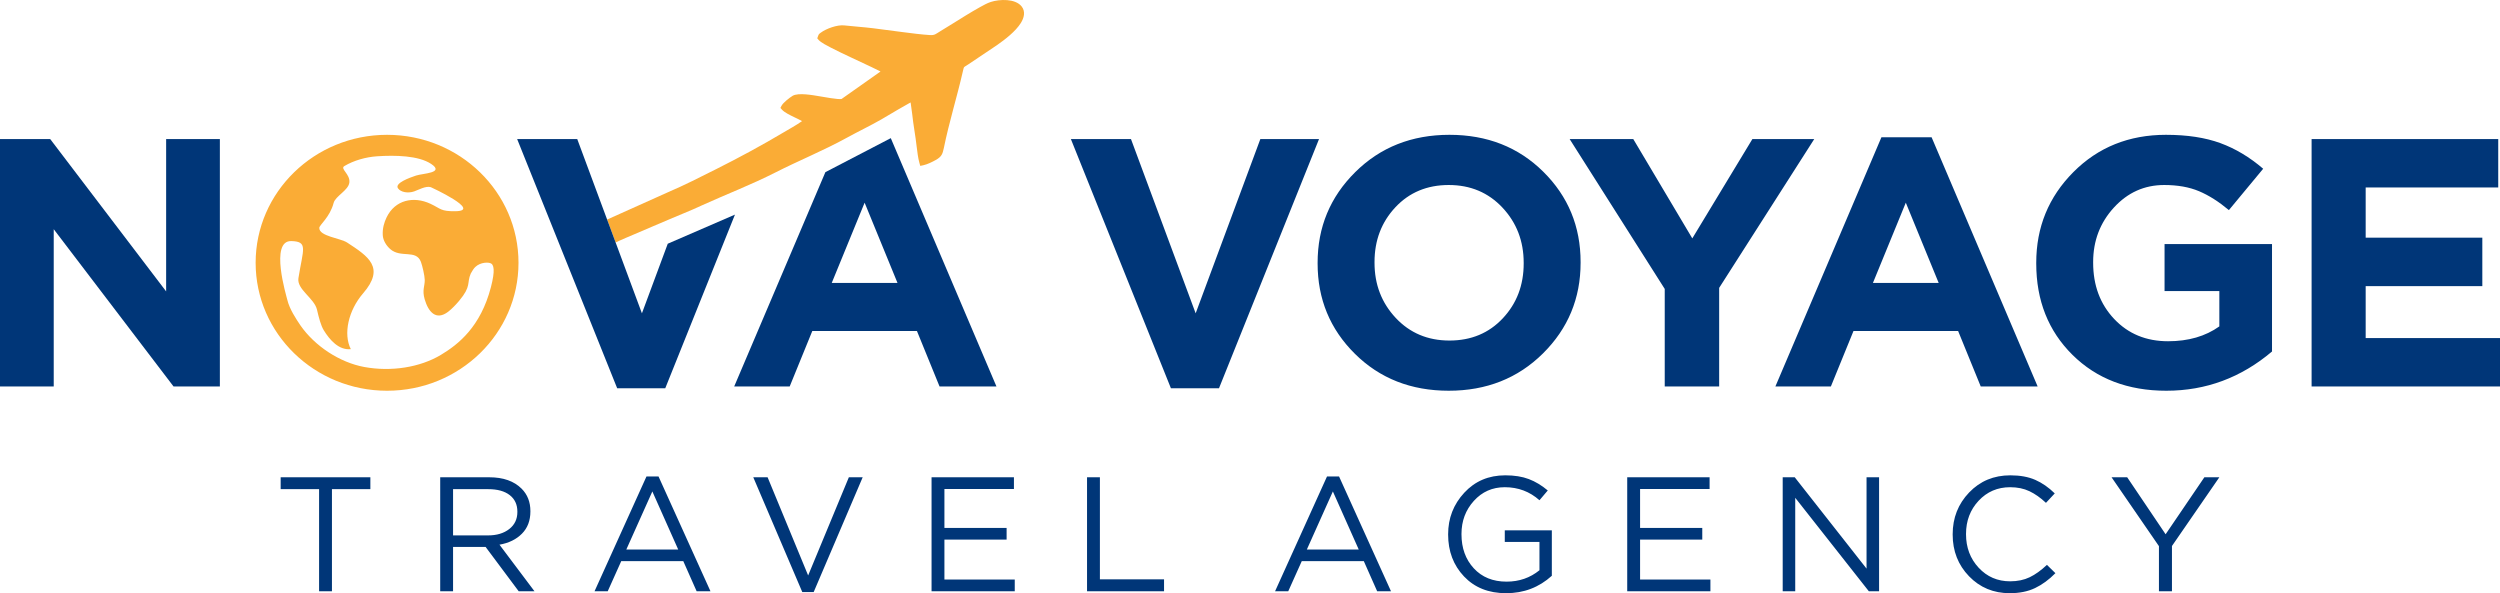 <?xml version="1.0" encoding="UTF-8"?>
<!DOCTYPE svg PUBLIC "-//W3C//DTD SVG 1.1//EN" "http://www.w3.org/Graphics/SVG/1.1/DTD/svg11.dtd">
<!-- Creator: CorelDRAW 2021.5 -->
<svg xmlns="http://www.w3.org/2000/svg" xml:space="preserve" width="188.98mm" height="44.841mm" version="1.1" style="shape-rendering:geometricPrecision; text-rendering:geometricPrecision; image-rendering:optimizeQuality; fill-rule:evenodd; clip-rule:evenodd"
viewBox="0 0 8134.04 1930.02"
 xmlns:xlink="http://www.w3.org/1999/xlink"
 xmlns:xodm="http://www.corel.com/coreldraw/odm/2003">
 <defs>
  <style type="text/css">
   <![CDATA[
    .fil1 {fill:#003678}
    .fil2 {fill:#FAAC36}
    .fil3 {fill:#FAAC36}
    .fil0 {fill:#003678;fill-rule:nonzero}
   ]]>
  </style>
 </defs>
 <g id="Слой_x0020_1">
  <g id="_1629182136432">
   <g>
    <g>
     <polygon class="fil0" points="-0,1257.5 -0,452.43 163.31,452.43 540.54,948.12 540.54,452.43 715.36,452.43 715.36,1257.5 564.69,1257.5 174.81,745.71 174.81,1257.5 "/>
     <path class="fil1" d="M2685.52 560.09l212.76 -110.64 343.85 808.04 -185.17 0 -73.61 -180.57 -340.43 0 -73.61 180.57 -180.56 0 296.76 -697.41zm20.66 360.43l213.92 0 -106.96 -261.07 -106.96 261.07z"/>
     <path class="fil2" d="M2962.82 333.25c-2.64,1.44 -5.13,2.86 -6.93,3.84 -10.98,6.02 -21.84,12.29 -32.66,18.59 -18.64,10.86 -37.11,22.14 -55.81,32.88 -36.87,21.17 -75.31,39.31 -112.54,59.82 -75.42,41.54 -155.31,73.73 -231.96,112.75 -77.46,39.43 -159.08,70.7 -238.22,106.61 -19.98,9.07 -39.95,18.26 -60.36,26.34 -12.21,4.84 -24.4,10.15 -36.5,15.27 -21.32,9.02 -42.63,18.09 -63.93,27.17 -20.75,8.85 -41.49,17.72 -62.21,26.63 -10.28,4.42 -37.46,15.74 -47.55,20.53l-11.13 5.29 -27.69 -74.6 197.77 -88.79c53.03,-22.62 104.54,-48.96 156.06,-74.79 75.12,-37.64 149.85,-77.96 222.02,-120.99 9.69,-5.78 42.44,-24.09 58.45,-35.78 -8.63,-4.89 -18.77,-9.45 -26.08,-13.03 -11.54,-5.66 -30.64,-14.55 -39.16,-24.01l-5.21 -5.78 3.55 -6.93c5.2,-10.12 26.1,-26.46 36.15,-32.48 18.48,-11.08 66.89,-1.95 87.67,1.49 10.7,1.77 61.77,11.33 71.6,8.76l126.68 -89.39c-1.08,-0.56 -2.15,-1.11 -3.19,-1.64 -8.42,-4.33 -16.97,-8.45 -25.52,-12.54 -22.39,-10.7 -44.94,-21.09 -67.39,-31.64 -22.1,-10.39 -44.3,-20.86 -65.97,-32.1 -10.26,-5.32 -32.12,-16.37 -39.49,-25.05l-4.21 -4.95 2.16 -6.12c2.71,-7.67 3.14,-7.67 9.4,-12.34 17.74,-13.24 53.83,-26.11 76.06,-23.61 31.34,3.52 62.83,5.4 94.13,9.28 31.69,3.93 63.32,8.35 95,12.41 29.96,3.84 60.84,7.99 90.96,9.87 14.64,0.91 19.43,-4.71 31.17,-11.72 28.3,-16.89 56.07,-34.91 84.24,-52.07 15.36,-9.35 30.84,-18.63 46.58,-27.34 10.47,-5.8 23.3,-12.96 34.67,-16.64 28.87,-9.38 80.07,-11.47 100.67,14.65 13.24,16.79 7.6,37.32 -2.82,53.91 -17.24,27.46 -51.28,53.57 -77.6,71.94l-93.04 62.43c-15.42,10.73 -13.62,4.22 -17.94,23.15 -18.99,83.17 -44.79,165.22 -61.72,248.72 -4.14,20.4 -7.84,28.98 -26.4,39.32 -11.46,6.38 -27.3,14.25 -40.03,16.99l-10.35 2.23 -2.9 -10.18c-4.49,-15.8 -6.63,-35.91 -8.81,-52.3 -2.32,-17.45 -4.21,-35.52 -7.33,-52.8 -3.19,-17.68 -5.04,-36.68 -7.38,-54.56 -1.39,-10.62 -2.78,-21.25 -4.32,-31.86 -0.21,-1.42 -0.43,-3.07 -0.66,-4.82z"/>
     <polygon class="fil1" points="2172.63,792.97 2391.28,698.25 2164.48,1263.25 2008.07,1263.25 1682.59,452.43 1878.11,452.43 2088.57,1019.43 "/>
     <path class="fil0" d="M3809.7 1263.24l-325.48 -810.82 195.52 0 210.47 567 210.47 -567 190.92 0 -325.48 810.82 -156.41 0zm1210.47 -113.29c-81.65,80.89 -183.82,121.33 -306.5,121.33 -122.67,0 -224.46,-40.06 -305.35,-120.18 -80.89,-80.13 -121.33,-178.07 -121.33,-293.85l0 -2.3c0,-115.78 40.83,-214.11 122.48,-295 81.66,-80.89 183.82,-121.33 306.5,-121.33 122.68,0 224.46,40.06 305.35,120.19 80.89,80.12 121.33,178.07 121.33,293.85l0 2.3c0,115.77 -40.83,214.11 -122.49,295zm-479.01 -115.58c46,49.07 104.27,73.61 174.81,73.61 70.54,0 128.43,-24.15 173.66,-72.45 45.24,-48.31 67.86,-107.72 67.86,-178.27l0 -2.3c0,-70.54 -23,-130.35 -69,-179.42 -46.01,-49.07 -104.28,-73.61 -174.82,-73.61 -70.54,0 -128.42,24.15 -173.66,72.46 -45.24,48.3 -67.86,107.72 -67.86,178.26l0 2.3c0,70.54 23,130.34 69,179.41zm875.22 223.12l0 -317.42 -309.38 -487.64 207.02 0 192.07 323.18 195.52 -323.18 201.27 0 -309.38 484.19 0 320.88 -177.12 0zm359.98 0l345.02 -810.82 163.31 0 345.03 810.82 -185.17 0 -73.61 -180.56 -340.43 0 -73.61 180.56 -180.56 0zm317.42 -336.98l213.92 0 -106.96 -261.07 -106.96 261.07zm954.58 350.78c-124.98,0 -226.76,-38.91 -305.35,-116.73 -78.59,-77.82 -117.88,-176.92 -117.88,-297.3l0 -2.3c0,-115.78 40.25,-214.11 120.76,-295 80.51,-80.89 180.95,-121.33 301.33,-121.33 69,0 128.04,9.01 177.11,27.03 49.07,18.02 95.46,45.81 139.16,83.38l-111.56 134.56c-32.97,-27.6 -65.36,-48.11 -97.18,-61.53 -31.82,-13.42 -69.58,-20.13 -113.28,-20.13 -64.41,0 -119.04,24.53 -163.89,73.61 -44.85,49.07 -67.28,108.11 -67.28,177.11l0 2.3c0,73.61 22.81,134.56 68.43,182.86 45.62,48.31 104.08,72.46 175.39,72.46 65.94,0 121.52,-16.1 166.76,-48.31l0 -115.01 -178.26 0 0 -152.96 349.63 0 0 349.63c-100.44,85.11 -215.07,127.66 -343.88,127.66zm472.68 -13.8l0 -805.07 607.25 0 0 157.56 -431.29 0 0 163.31 379.53 0 0 157.56 -379.53 0 0 169.06 437.04 0 0 157.56 -613 0z"/>
    </g>
    <path class="fil0" d="M1038.17 1923.66l0 -332.13 -125.01 0 0 -38.67 291.87 0 0 38.67 -125.01 0 0 332.13 -41.85 0zm394.1 0l0 -370.8 159.44 0c45.56,0 80.69,12.36 105.41,37.08 19.07,19.07 28.6,43.44 28.6,73.1l0 1.06c0,29.66 -9.18,53.76 -27.54,72.3 -18.36,18.54 -42.73,30.46 -73.1,35.76l113.89 151.49 -51.38 0 -107.53 -144.08 -105.94 0 0 144.08 -41.85 0zm41.85 -181.69l113.89 0c28.25,0 51.2,-6.89 68.86,-20.66 17.66,-13.77 26.48,-32.31 26.48,-55.62l0 -1.06c0,-22.95 -8.3,-40.88 -24.9,-53.77 -16.6,-12.89 -39.9,-19.33 -69.92,-19.33l-114.42 0 0 150.44zm460.31 181.69l168.97 -373.44 39.2 0 168.98 373.44 -45.03 0 -43.43 -98 -201.82 0 -43.97 98 -42.9 0zm103.29 -135.6l168.98 0 -84.22 -189.11 -84.75 189.11zm572.61 138.25l-159.44 -373.44 46.61 0 131.9 319.41 132.43 -319.41 45.02 0 -159.44 373.44 -37.08 0zm420.59 -2.65l0 -370.8 268.03 0 0 38.14 -226.18 0 0 126.6 202.35 0 0 38.13 -202.35 0 0 129.78 228.83 0 0 38.14 -270.68 0zm505.87 0l0 -370.8 41.85 0 0 332.13 208.71 0 0 38.67 -250.55 0zm611.81 0l168.97 -373.44 39.2 0 168.98 373.44 -45.03 0 -43.43 -98 -201.82 0 -43.97 98 -42.9 0zm103.29 -135.6l168.98 0 -84.22 -189.11 -84.75 189.11zm648.36 141.96c-56.85,0 -102.5,-18.19 -136.93,-54.56 -34.43,-36.37 -51.65,-81.75 -51.65,-136.14l0 -1.06c0,-52.27 17.48,-97.29 52.44,-135.07 34.96,-37.79 79.46,-56.68 133.49,-56.68 29.66,0 55.18,4.06 76.55,12.18 21.37,8.12 41.94,20.48 61.71,37.08l-27.01 31.78c-31.78,-28.25 -69.39,-42.37 -112.83,-42.37 -40.26,0 -73.8,14.83 -100.64,44.49 -26.84,29.66 -40.26,65.51 -40.26,107.53l0 1.06c0,44.85 13.33,81.75 39.99,110.71 26.66,28.96 62.24,43.44 106.73,43.44 40.96,0 76.63,-12.36 107,-37.08l0 -92.17 -112.83 0 0 -37.61 153.09 0 0 147.79c-41.67,37.78 -91.29,56.68 -148.85,56.68zm394.1 -6.36l0 -370.8 268.03 0 0 38.14 -226.18 0 0 126.6 202.35 0 0 38.13 -202.35 0 0 129.78 228.83 0 0 38.14 -270.68 0zm505.87 0l0 -370.8 39.2 0 233.6 297.17 0 -297.17 40.79 0 0 370.8 -33.37 0 -239.43 -304.05 0 304.05 -40.79 0zm738.94 6.36c-52.97,0 -97.2,-18.37 -132.69,-55.09 -35.49,-36.73 -53.23,-81.93 -53.23,-135.61l0 -1.06c0,-53.32 17.83,-98.61 53.5,-135.87 35.67,-37.26 80.34,-55.88 134.02,-55.88 31.78,0 58.89,4.94 81.31,14.83 22.42,9.89 43.52,24.55 63.3,43.97l-28.6 30.72c-17.66,-16.6 -35.58,-29.22 -53.77,-37.87 -18.19,-8.65 -39.11,-12.98 -62.77,-12.98 -40.97,0 -75.13,14.65 -102.5,43.96 -27.37,29.31 -41.05,65.33 -41.05,108.06l0 1.06c0,43.08 13.68,79.37 41.05,108.86 27.37,29.48 61.53,44.23 102.5,44.23 24.01,0 45.2,-4.42 63.56,-13.24 18.36,-8.83 37.08,-22.25 56.15,-40.26l27.55 27.01c-20.84,21.19 -42.91,37.35 -66.22,48.47 -23.31,11.13 -50.67,16.69 -82.11,16.69zm485.21 -6.36l0 -146.73 -154.15 -224.07 50.85 0 125.01 185.4 126.07 -185.4 48.73 0 -154.15 223.54 0 147.26 -42.37 0z"/>
   </g>
   <path class="fil3" d="M1259.36 438.63c236.18,0 427.64,186.4 427.64,416.34 0,229.94 -191.46,416.35 -427.64,416.35 -236.18,0 -427.64,-186.41 -427.64,-416.35 0,-229.94 191.46,-416.34 427.64,-416.34zm94.46 132.47c-21.62,7.21 -70.37,24.84 -59,41.48 9.21,13.33 33.38,16.87 52.76,10.13 14.28,-4.96 37.69,-18.67 54.12,-13.73 0.48,0.14 167.45,76.87 80.59,78.22 -48.99,0.77 -47.29,-8.01 -81.46,-24.05 -55.29,-25.95 -115.51,-12.66 -142.93,43.92 -8.24,17 -13.7,36.13 -12.57,57.77 0.94,18.03 12.05,34.67 24.19,45.44 34.47,30.57 84.22,0.28 99.95,41.66 4.64,12.21 12.2,44.63 12.49,58.7 0.42,20.34 -9.06,32.86 -0.24,63.09 11.92,40.87 36.88,70.77 76.64,40.4 11.69,-8.93 25.86,-23.91 35.43,-35.34 41.01,-48.96 24.11,-57.09 37.86,-88.72 2.75,-4.54 5.16,-8.59 7.29,-12.24 0.51,-0.7 1.02,-1.42 1.53,-2.16 14.28,-20.76 41.86,-23.41 54.32,-19.74 12.73,3.76 16.6,23.99 2.5,78.26 -33.44,128.7 -105.35,186.02 -163.05,220.57 -67.81,40.6 -161.33,55.36 -248.69,39.35 -80.37,-14.73 -161.36,-68.2 -208.09,-135.45 -14.46,-21.37 -35.54,-53.29 -42.59,-82.87 -3.26,-13.71 -57.72,-193.16 12.68,-191.43 55.98,1.37 38.48,25.9 23.4,120.63 -5.81,36.57 51.64,65.1 60.38,102.54 5.89,25.27 12.38,51.23 22.25,67.28 18.76,30.49 48.62,65.39 87.86,61.15 -25.13,-49.22 -8.11,-125.94 39.96,-181.61 72.4,-83.86 17.49,-119.88 -52.05,-165.26 -22.08,-14.41 -91.22,-20.38 -90.53,-47.61 0.25,-9.86 34.4,-34.25 46.63,-81.2 5.84,-22.44 48.09,-40.86 51.2,-66.32 3.36,-27.5 -31.2,-44.76 -16.28,-53.67 30.63,-18.3 70.12,-29.42 106.47,-31.82 58.98,-3.89 134.76,-2.57 176,24.88 44.81,29.82 -27.19,30.48 -49,37.76z"/>
  </g>
 </g>
</svg>
